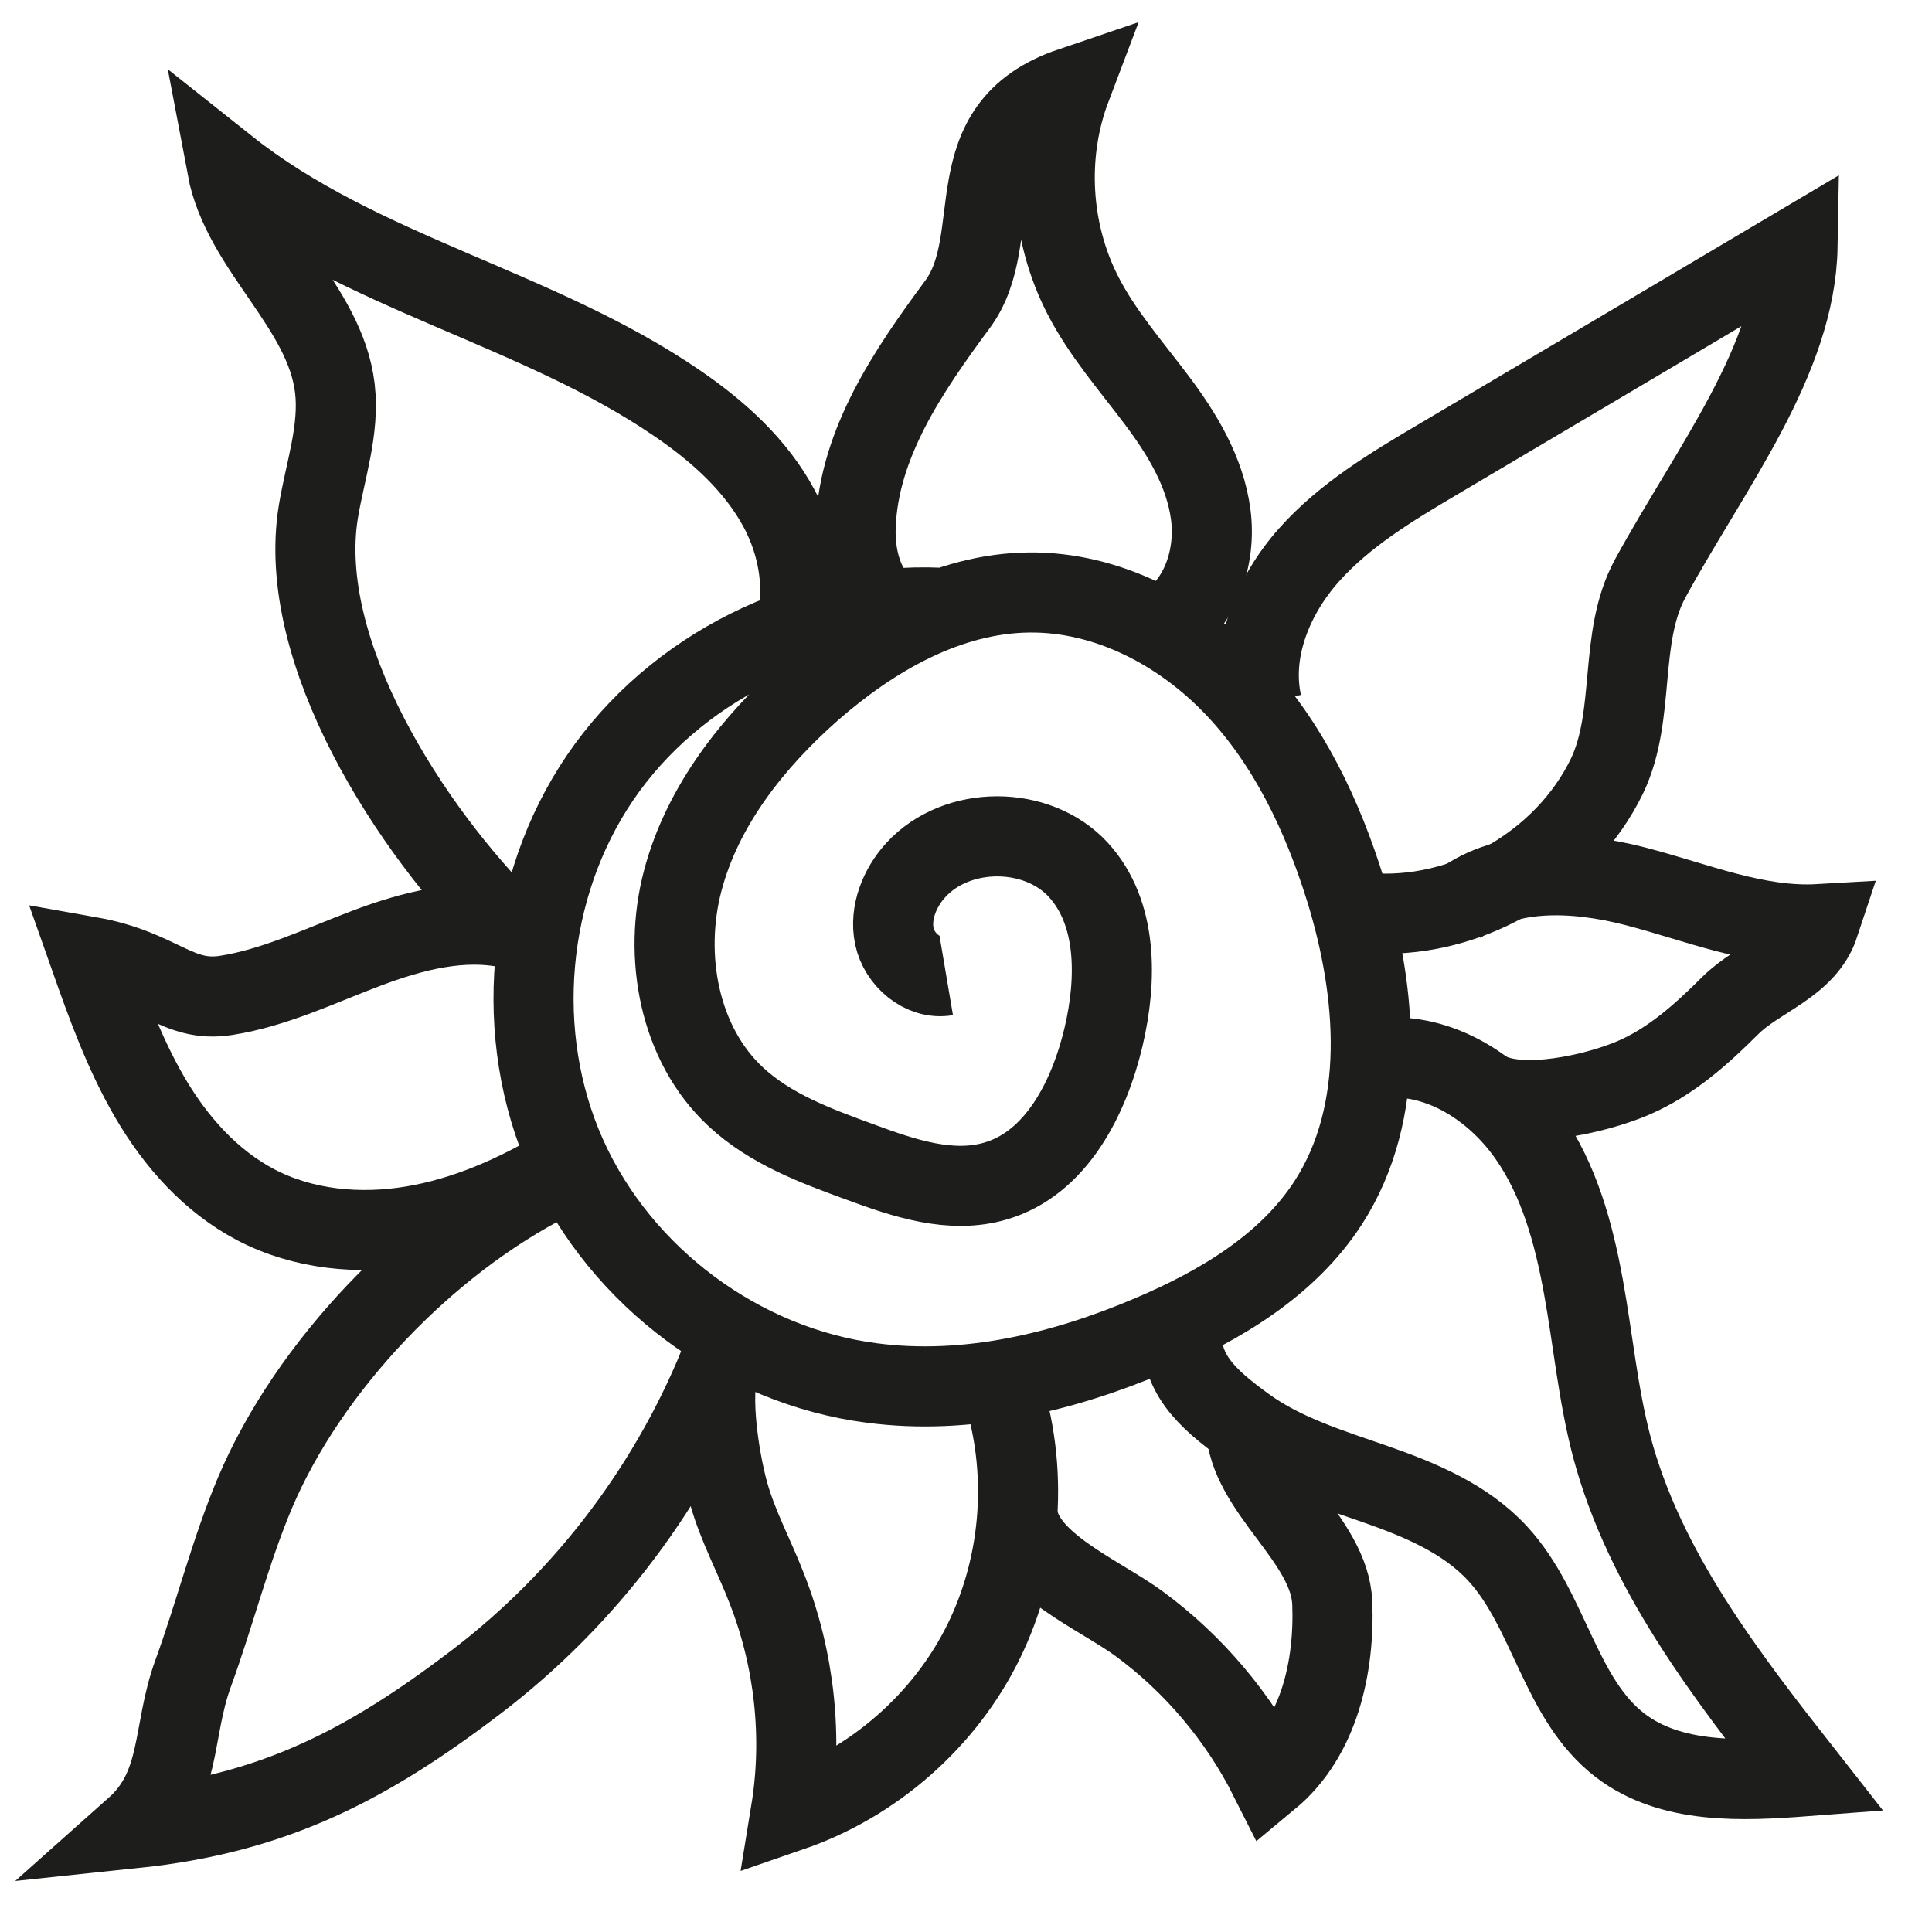 <?xml version="1.0" encoding="UTF-8"?>
<svg id="katman_3" data-name="katman 3" xmlns="http://www.w3.org/2000/svg" viewBox="0 0 48 48">
  <defs>
    <style>
      .cls-1 {
        fill: none;
        stroke: #1d1d1b;
        stroke-miterlimit: 10;
        stroke-width: 1.99px;
      }
    </style>
  </defs>
  <path class="cls-1" d="M23.36,15.1c-3.28-.15-6.6,1.5-8.45,4.22s-2.18,6.41-.83,9.41,4.32,5.21,7.58,5.63c2.35.31,4.75-.26,6.93-1.19,1.72-.73,3.4-1.73,4.41-3.29,1.45-2.25,1.22-5.21.43-7.77-.57-1.84-1.42-3.64-2.75-5.04s-3.18-2.37-5.11-2.35c-2.02.02-3.89,1.1-5.41,2.43-1.45,1.28-2.71,2.87-3.2,4.74s-.09,4.05,1.32,5.36c.86.8,1.99,1.22,3.09,1.62,1.08.4,2.26.8,3.37.47,1.5-.44,2.32-2.06,2.68-3.59.33-1.41.35-3.07-.63-4.14-1.02-1.11-3.02-1.11-4.04.01-.4.44-.65,1.06-.53,1.64s.7,1.08,1.29.98"/>
  <path class="cls-1" d="M22.31,15.26c-.8-.32-1.09-1.33-1.05-2.2.08-2.05,1.31-3.85,2.53-5.5s-.13-4.39,2.82-5.39c-.63,1.66-.52,3.58.29,5.16.48.94,1.19,1.75,1.83,2.6s1.21,1.79,1.35,2.85-.25,2.23-1.16,2.77"/>
  <path class="cls-1" d="M31.35,17.48c-.29-1.31.28-2.69,1.17-3.69s2.06-1.7,3.21-2.38c2.98-1.76,5.96-3.53,8.93-5.29-.05,2.83-2.16,5.5-3.66,8.25-.8,1.47-.35,3.38-1.07,4.9-1.06,2.2-3.56,3.62-5.99,3.41"/>
  <path class="cls-1" d="M19.55,16.16c.54-1.1.38-2.45-.19-3.52s-1.51-1.92-2.52-2.61c-3.48-2.39-7.89-3.24-11.2-5.87.38,2.02,2.44,3.45,2.68,5.49.12,1.03-.24,2.04-.41,3.06-.57,3.48,2.27,7.9,4.78,10.38"/>
  <path class="cls-1" d="M12.69,23.07c-1.2-.27-2.45.06-3.59.49s-2.27.98-3.48,1.17-1.64-.65-3.39-.96c.42,1.19.85,2.39,1.49,3.49s1.51,2.08,2.63,2.67c1.18.62,2.58.75,3.9.53s2.56-.77,3.7-1.45"/>
  <path class="cls-1" d="M13.68,29.32c-3.06,1.55-6.01,4.61-7.35,7.78-.61,1.45-.99,2.99-1.53,4.47s-.27,2.8-1.45,3.85c3.43-.36,5.75-1.55,8.49-3.64s4.89-4.95,6.14-8.17"/>
  <path class="cls-1" d="M17.98,33.61c-.43.75-.11,2.65.12,3.48s.65,1.59.96,2.4c.68,1.74.89,3.67.59,5.51,2.06-.71,3.83-2.26,4.79-4.22s1.12-4.3.43-6.37"/>
  <path class="cls-1" d="M34.63,26.27c1.34.01,2.57.85,3.34,1.95s1.13,2.43,1.37,3.75.36,2.66.7,3.96c.82,3.09,2.84,5.69,4.81,8.2-1.58.12-3.33.2-4.59-.76-1.51-1.15-1.76-3.37-3.05-4.77-.8-.87-1.93-1.34-3.05-1.73s-2.27-.74-3.22-1.43-1.7-1.35-1.56-2.52"/>
  <path class="cls-1" d="M25.28,37.64c.15,1.21,2.04,1.98,3.02,2.7,1.36,1,2.48,2.33,3.24,3.84,1.23-1.02,1.62-2.76,1.56-4.35s-2.09-2.8-2.15-4.4"/>
  <path class="cls-1" d="M36.15,22.54c1.2-1,2.97-.91,4.48-.52s3.01,1.03,4.57.94c-.34,1.03-1.51,1.32-2.22,2.03s-1.47,1.39-2.4,1.79-2.79.82-3.66.33"/>
</svg>